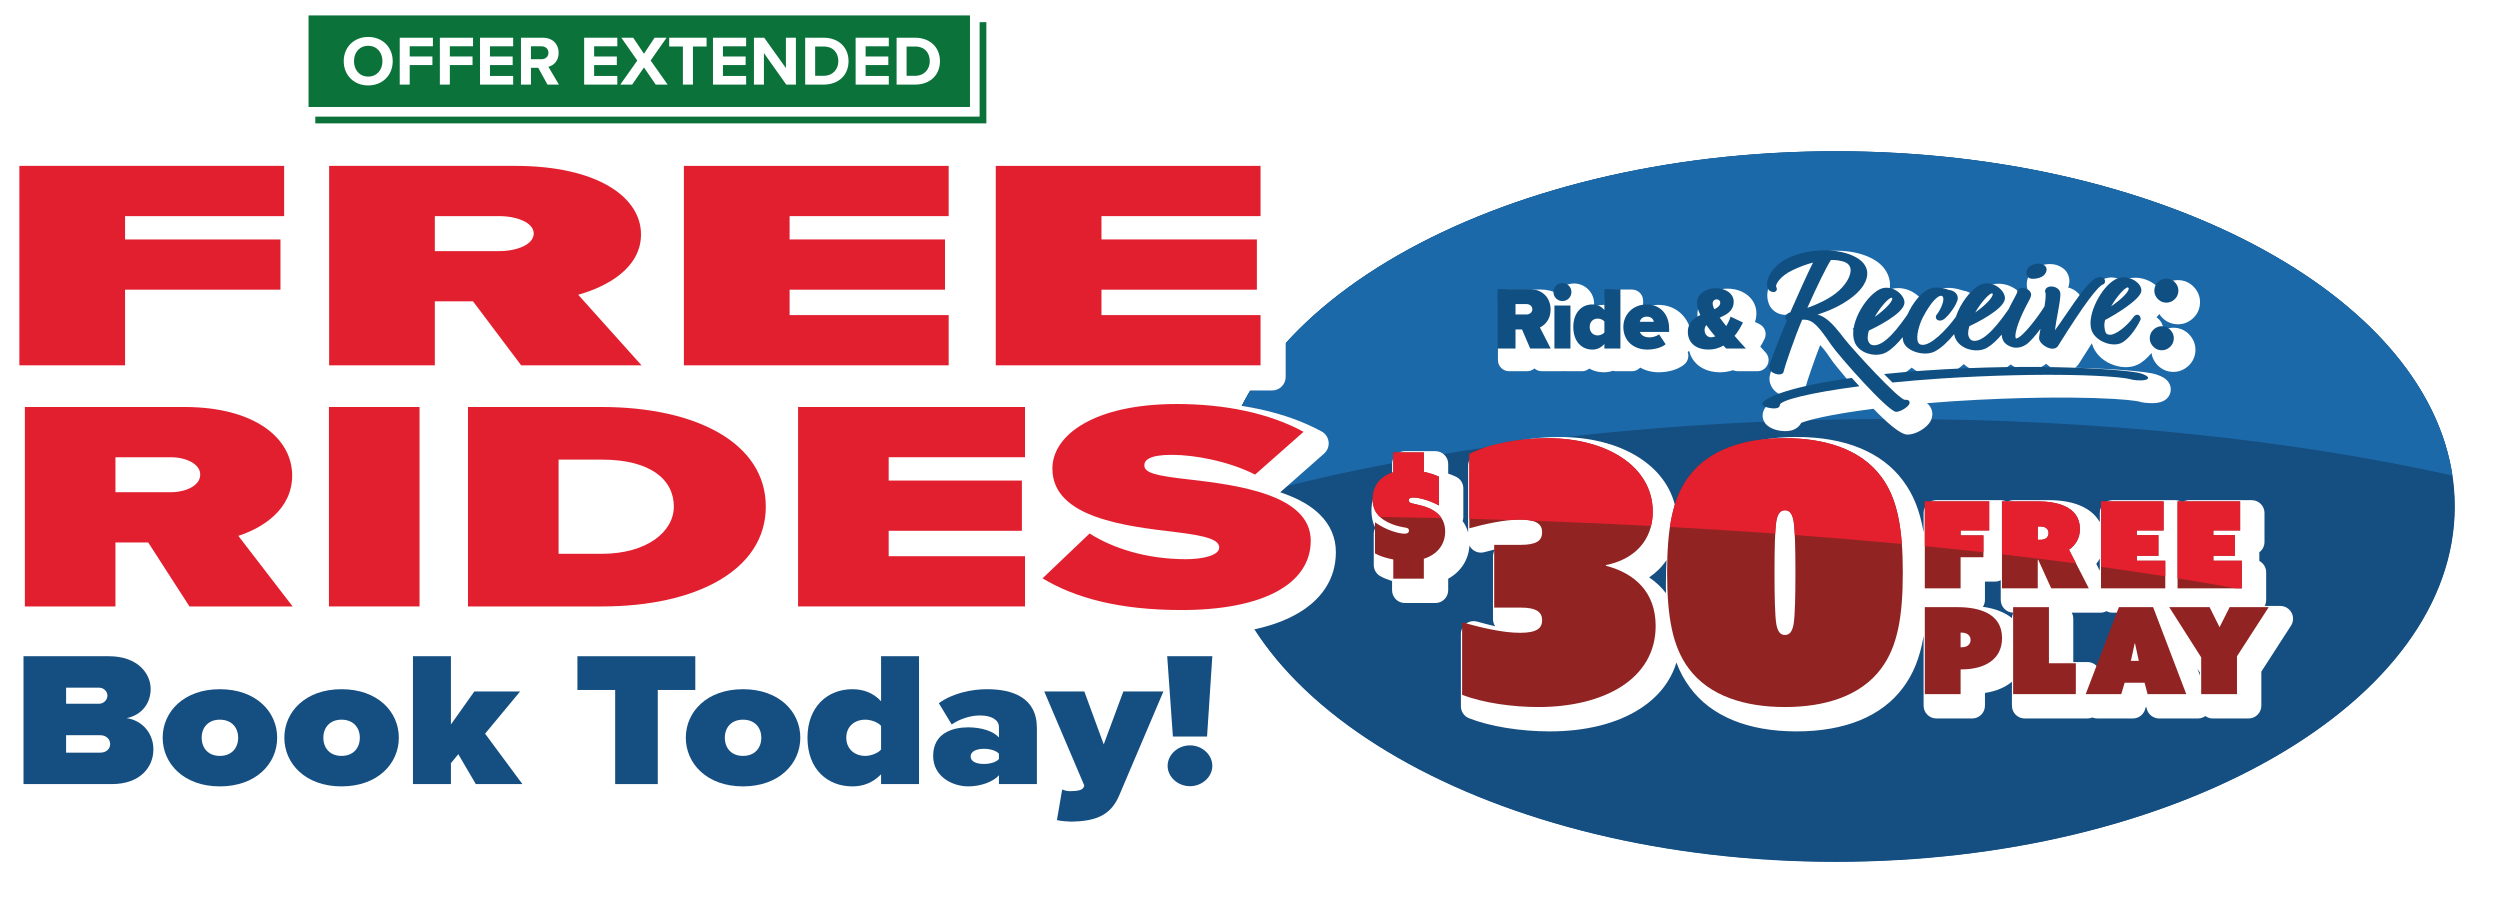 <?xml version="1.0" encoding="UTF-8"?>
<svg id="Layer_1" xmlns="http://www.w3.org/2000/svg" xmlns:xlink="http://www.w3.org/1999/xlink" version="1.1" viewBox="0 0 3112.584 1129.253">
  <!-- Generator: Adobe Illustrator 29.1.0, SVG Export Plug-In . SVG Version: 2.1.0 Build 142)  -->
  <defs>
    <style>
      .st0 {
        filter: url(#drop-shadow-1);
      }

      .st1 {
        filter: url(#drop-shadow-2);
      }

      .st2 {
        filter: url(#drop-shadow-8);
      }

      .st3 {
        filter: url(#drop-shadow-10);
      }

      .st3, .st4, .st5, .st6, .st7, .st8, .st9, .st10, .st11 {
        fill: #fff;
      }

      .st4 {
        filter: url(#drop-shadow-11);
      }

      .st12 {
        fill: #e21f2e;
      }

      .st13 {
        fill: #0b723a;
      }

      .st14 {
        fill: #104f82;
      }

      .st15 {
        fill: #154e81;
      }

      .st16 {
        stroke-width: 13.875px;
      }

      .st16, .st17 {
        fill: none;
        stroke: #fff;
      }

      .st18 {
        fill: #912422;
      }

      .st19 {
        fill: #1c69a9;
      }

      .st17 {
        stroke-width: 12px;
      }

      .st20 {
        filter: url(#drop-shadow-12);
      }

      .st21 {
        fill: #e4202f;
      }

      .st6 {
        filter: url(#drop-shadow-9);
      }

      .st7 {
        filter: url(#drop-shadow-3);
      }

      .st8 {
        filter: url(#drop-shadow-6);
      }

      .st9 {
        filter: url(#drop-shadow-7);
      }

      .st10 {
        filter: url(#drop-shadow-5);
      }

      .st11 {
        filter: url(#drop-shadow-4);
      }
    </style>
    <filter id="drop-shadow-1" x="-17.76" y="770.126" width="1602.96" height="328.56" filterUnits="userSpaceOnUse">
      <feOffset dx="14.4" dy="14.4"/>
      <feGaussianBlur result="blur" stdDeviation="14.4"/>
      <feFlood flood-color="#231f20" flood-opacity=".5"/>
      <feComposite in2="blur" operator="in"/>
      <feComposite in="SourceGraphic"/>
    </filter>
    <filter id="drop-shadow-2" x="1472.16" y="145.886" width="1655.28" height="998.4" filterUnits="userSpaceOnUse">
      <feOffset dx="14.4" dy="14.4"/>
      <feGaussianBlur result="blur1" stdDeviation="14.4"/>
      <feFlood flood-color="#231f20" flood-opacity=".5"/>
      <feComposite in2="blur1" operator="in"/>
      <feComposite in="SourceGraphic"/>
    </filter>
    <filter id="drop-shadow-3" x="-14.88" y="461.006" width="453.84" height="368.64" filterUnits="userSpaceOnUse">
      <feOffset dx="14.4" dy="14.4"/>
      <feGaussianBlur result="blur2" stdDeviation="14.4"/>
      <feFlood flood-color="#231f20" flood-opacity=".5"/>
      <feComposite in2="blur2" operator="in"/>
      <feComposite in="SourceGraphic"/>
    </filter>
    <filter id="drop-shadow-4" x="363.6" y="461.006" width="233.28" height="368.64" filterUnits="userSpaceOnUse">
      <feOffset dx="14.4" dy="14.4"/>
      <feGaussianBlur result="blur3" stdDeviation="14.4"/>
      <feFlood flood-color="#231f20" flood-opacity=".5"/>
      <feComposite in2="blur3" operator="in"/>
      <feComposite in="SourceGraphic"/>
    </filter>
    <filter id="drop-shadow-5" x="536.88" y="461.006" width="491.28" height="368.64" filterUnits="userSpaceOnUse">
      <feOffset dx="14.4" dy="14.4"/>
      <feGaussianBlur result="blur4" stdDeviation="14.4"/>
      <feFlood flood-color="#231f20" flood-opacity=".5"/>
      <feComposite in2="blur4" operator="in"/>
      <feComposite in="SourceGraphic"/>
    </filter>
    <filter id="drop-shadow-6" x="947.76" y="461.006" width="402.96" height="368.64" filterUnits="userSpaceOnUse">
      <feOffset dx="14.4" dy="14.4"/>
      <feGaussianBlur result="blur5" stdDeviation="14.4"/>
      <feFlood flood-color="#231f20" flood-opacity=".5"/>
      <feComposite in2="blur5" operator="in"/>
      <feComposite in="SourceGraphic"/>
    </filter>
    <filter id="drop-shadow-7" x="1252.08" y="457.166" width="454.56" height="377.04" filterUnits="userSpaceOnUse">
      <feOffset dx="14.4" dy="14.4"/>
      <feGaussianBlur result="blur6" stdDeviation="14.4"/>
      <feFlood flood-color="#231f20" flood-opacity=".5"/>
      <feComposite in2="blur6" operator="in"/>
      <feComposite in="SourceGraphic"/>
    </filter>
    <filter id="drop-shadow-8" x="-21.6" y="160.766" width="1665.6" height="368.64" filterUnits="userSpaceOnUse">
      <feOffset dx="14.4" dy="14.4"/>
      <feGaussianBlur result="blur7" stdDeviation="14.4"/>
      <feFlood flood-color="#231f20" flood-opacity=".5"/>
      <feComposite in2="blur7" operator="in"/>
      <feComposite in="SourceGraphic"/>
    </filter>
    <filter id="drop-shadow-9" x="1664.16" y="500.606" width="1234.08" height="453.36" filterUnits="userSpaceOnUse">
      <feOffset dx="14.4" dy="14.4"/>
      <feGaussianBlur result="blur8" stdDeviation="14.4"/>
      <feFlood flood-color="#231f20" flood-opacity=".5"/>
      <feComposite in2="blur8" operator="in"/>
      <feComposite in="SourceGraphic"/>
    </filter>
    <filter id="drop-shadow-10" x="1821.6" y="309.566" width="423.6" height="197.28" filterUnits="userSpaceOnUse">
      <feOffset dx="14.4" dy="14.4"/>
      <feGaussianBlur result="blur9" stdDeviation="14.4"/>
      <feFlood flood-color="#231f20" flood-opacity=".5"/>
      <feComposite in2="blur9" operator="in"/>
      <feComposite in="SourceGraphic"/>
    </filter>
    <filter id="drop-shadow-11" x="2151.12" y="268.766" width="631.2" height="315.6" filterUnits="userSpaceOnUse">
      <feOffset dx="14.4" dy="14.4"/>
      <feGaussianBlur result="blur10" stdDeviation="14.4"/>
      <feFlood flood-color="#231f20" flood-opacity=".5"/>
      <feComposite in2="blur10" operator="in"/>
      <feComposite in="SourceGraphic"/>
    </filter>
    <filter id="drop-shadow-12" x="349.2" y="-15.634" width="922.08" height="212.64" filterUnits="userSpaceOnUse">
      <feOffset dx="14.4" dy="14.4"/>
      <feGaussianBlur result="blur11" stdDeviation="14.4"/>
      <feFlood flood-color="#231f20" flood-opacity=".5"/>
      <feComposite in2="blur11" operator="in"/>
      <feComposite in="SourceGraphic"/>
    </filter>
  </defs>
  <g class="st0">
    <path class="st5" d="M626.803,914.078l34.564-41.645c4.457-5.369,5.408-12.831,2.442-19.147-2.966-6.315-9.315-10.349-16.293-10.349h-56.968c-4.091,0-8.004,1.391-11.141,3.861v-29.775c0-9.941-8.059-18-18-18h-47.255c-9.941,0-18,8.059-18,18v52.227c-1.951-2.229-4.031-4.374-6.269-6.403-16.433-14.898-38.815-22.773-64.727-22.773-25.806,0-48.115,7.881-64.515,22.789-4.219,3.836-7.918,8.055-11.099,12.57-3.191-4.523-6.902-8.747-11.136-12.586-16.433-14.898-38.815-22.773-64.727-22.773-25.806,0-48.115,7.881-64.515,22.789-1.529,1.39-2.97,2.843-4.365,4.327.505-3.107.772-6.31.772-9.594,0-29.107-24.038-58.573-69.98-58.573H29.267c-9.941,0-18,8.059-18,18v159.188c0,9.941,8.059,18,18,18h109.999c30.516,0,50.43-12.882,60.877-29.848,2.68,3.462,5.667,6.738,8.985,9.771,16.42,15.008,38.742,22.941,64.551,22.941,25.915,0,48.31-7.928,64.763-22.926,4.219-3.845,7.918-8.073,11.1-12.597,3.173,4.516,6.86,8.739,11.064,12.581,16.42,15.008,38.742,22.941,64.551,22.941,25.915,0,48.31-7.928,64.763-22.926,2.224-2.028,4.293-4.169,6.233-6.394v8.456c0,9.941,8.059,18,18,18h47.255c6.591,0,12.354-3.542,15.491-8.827,3.239,5.47,9.125,8.827,15.487,8.827h58.019c6.798,0,13.016-3.829,16.075-9.9,3.059-6.07,2.437-13.346-1.607-18.81l-38.069-51.424ZM425.157,914.021c3.845,0,4.84.911,4.84,4.434,0,4.029-1.149,4.674-4.84,4.674-3.183,0-4.577-.442-4.577-4.674,0-3.793,1.143-4.434,4.577-4.434ZM273.679,914.021c3.845,0,4.84.911,4.84,4.434,0,4.029-1.149,4.674-4.84,4.674-3.183,0-4.577-.442-4.577-4.674,0-3.793,1.143-4.434,4.577-4.434Z"/>
    <path class="st5" d="M1517.831,926.961c1.68-2.533,2.738-5.523,2.95-8.759l6.563-100c.326-4.968-1.42-9.849-4.823-13.482-3.402-3.634-8.159-5.696-13.138-5.696h-56.182c-4.995,0-9.766,2.075-13.17,5.73-3.405,3.654-5.139,8.56-4.785,13.542l1.747,24.642h-38.394c-7.528,0-14.262,4.686-16.878,11.744l-7.445,20.089-7.344-20.029c-2.6-7.09-9.349-11.804-16.9-11.804h-49.88c-6.043,0-11.682,3.032-15.015,8.072-.657.994-1.203,2.041-1.644,3.122-.752-.52-1.499-1.014-2.237-1.478-13.267-8.347-30.933-12.579-52.509-12.579-24.311,0-48.775,6.751-66.532,18.2v-41.251c0-9.941-8.059-18-18-18h-47.255c-9.941,0-18,8.059-18,18v25.183c-5.597-1.413-11.518-2.132-17.704-2.132-20.486,0-39.151,7.563-52.556,21.298-3.559,3.646-6.685,7.648-9.376,11.962-2.833-3.731-6.022-7.249-9.592-10.486-16.433-14.898-38.815-22.773-64.727-22.773-15.15,0-29.08,2.737-41.332,7.996v-31.047c0-9.941-8.059-18-18-18h-146.753c-9.941,0-18,8.059-18,18v42.005c0,9.941,8.059,18,18,18h28.992v99.184c0,9.941,8.059,18,18,18h53.031c9.941,0,18-8.059,18-18v-44.963c2.772,16.417,10.869,31.331,23.511,42.886,16.42,15.008,38.742,22.941,64.551,22.941,25.915,0,48.31-7.928,64.763-22.926,3.503-3.193,6.638-6.657,9.43-10.326,2.799,4.533,6.065,8.716,9.813,12.487,13.308,13.391,31.862,20.766,52.245,20.766,9.588,0,18.511-1.765,26.71-5.269,2.646,1.529,5.717,2.404,8.993,2.404h47.255c8.289,0,15.251-5.61,17.342-13.235,1.383,1.228,2.827,2.413,4.361,3.528,10.985,7.989,25.37,12.571,39.465,12.571,10.274,0,20.418-1.896,29.338-5.268,2.646,1.528,5.716,2.403,8.991,2.403h47.255c4.666,0,8.903-1.79,12.101-4.702l-4.902,28.521c-1.577,9.172,4.099,18.034,13.09,20.438,7.17,1.918,20.028,2.521,23.026,2.521.161,0,.321-.002.481-.007,28.418-.761,59.572-6.518,75.151-43.406l32.739-76.96c.468,2.311,1.375,4.455,2.628,6.344-5.987,7.358-9.553,16.579-9.553,26.578,0,11.549,5.122,22.858,14.054,31.03,8.646,7.911,19.93,12.268,31.774,12.268s23.129-4.356,31.774-12.268c8.932-8.172,14.054-19.481,14.054-31.03,0-9.999-3.565-19.22-9.553-26.578ZM1077.269,923.129c-5.627,0-5.627-3.157-5.627-4.674,0-1.658,0-4.434,5.627-4.434.525,0,1.102.059,1.689.159v8.758c-.607.12-1.188.19-1.689.19ZM1162.84,900.282c-.214.165-.415.344-.626.512v-1.548l.626,1.036ZM925.004,914.021c3.845,0,4.84.911,4.84,4.434,0,4.029-1.149,4.674-4.84,4.674-3.183,0-4.577-.442-4.577-4.674,0-3.793,1.143-4.434,4.577-4.434ZM836.943,877.028h11.354c-5.76,8.643-9.612,18.341-11.354,28.645v-28.645ZM1308.965,971.001v-43.4l15.945,37.459c-.811-.11-1.627-.166-2.443-.166-2.796,0-5.593.651-8.154,1.953-2.058,1.046-3.861,2.466-5.347,4.154Z"/>
  </g>
  <g>
    <g class="st1">
      <path class="st5" d="M2285.443,1086.572c-208.185,0-404.119-46.634-551.712-131.31-150.019-86.067-232.638-201.347-232.638-324.602,0-123.254,82.619-238.533,232.638-324.602,147.591-84.676,343.525-131.31,551.712-131.31s404.121,46.634,551.712,131.31c150.02,86.069,232.639,201.348,232.639,324.602,0,123.255-82.619,238.533-232.639,324.602-147.593,84.676-343.527,131.31-551.712,131.31Z"/>
    </g>
    <g>
      <path class="st19" d="M2285.443,1079.634c206.994,0,401.703-46.307,548.26-130.389,147.771-84.779,229.153-197.921,229.153-318.584s-81.382-233.805-229.153-318.584c-146.557-84.083-341.266-130.39-548.26-130.39-206.993,0-401.703,46.307-548.26,130.39-147.771,84.779-229.152,197.921-229.152,318.584s81.381,233.805,229.152,318.584c146.557,84.082,341.267,130.389,548.26,130.389"/>
      <path class="st16" d="M2285.443,1079.634c206.994,0,401.703-46.307,548.26-130.389,147.771-84.779,229.153-197.921,229.153-318.584s-81.382-233.805-229.153-318.584c-146.557-84.083-341.266-130.39-548.26-130.39-206.993,0-401.703,46.307-548.26,130.39-147.771,84.779-229.152,197.921-229.152,318.584s81.381,233.805,229.152,318.584c146.557,84.082,341.267,130.389,548.26,130.389Z"/>
      <path class="st15" d="M2285.443,1073.037c425.737,0,770.865-198.059,770.865-442.376,0-244.318-345.128-442.377-770.865-442.377-425.737,0-770.865,198.059-770.865,442.377,0,244.317,345.128,442.376,770.865,442.376"/>
      <path class="st19" d="M3053.342,591.983c-34.149-226.201-364.877-403.699-767.899-403.699-424.688,0-769.129,197.088-770.826,440.574,225.794-66.775,519.762-107.157,841.233-107.157,257.002,0,496.421,25.813,697.492,70.282"/>
    </g>
  </g>
  <g>
    <path class="st7" d="M377.712,744.735l-54.097-70.343c9.77-4.894,20.094-11.427,29.294-20.055,18.153-17.021,27.748-38.583,27.748-62.357,0-50.85-46.667-102.158-150.923-102.158H30.941c-9.336,0-16.905,7.568-16.905,16.905v248.313c0,9.336,7.569,16.905,16.905,16.905h112.799c9.336,0,16.905-7.569,16.905-16.905v-62.764h14.645l46.38,71.925c3.113,4.827,8.464,7.744,14.208,7.744h128.435c6.44,0,12.32-3.659,15.166-9.437s2.161-12.669-1.765-17.774ZM212.424,595.923h-51.78v-9.747h51.78c9.921,0,16.725,2.907,19.261,4.834-2.433,1.942-9.19,4.912-19.261,4.912Z"/>
    <path class="st11" d="M522.342,771.946h-112.799c-9.336,0-16.905-7.569-16.905-16.905v-248.313c0-9.336,7.568-16.905,16.905-16.905h112.799c9.336,0,16.905,7.569,16.905,16.905v248.313c0,9.336-7.568,16.905-16.905,16.905Z"/>
    <path class="st10" d="M749.057,489.823h-166.406c-9.336,0-16.905,7.568-16.905,16.905v248.313c0,9.336,7.568,16.905,16.905,16.905h166.965c61.842,0,115.157-12.01,154.181-34.731,20.826-12.126,37.104-27.072,48.378-44.424,12.053-18.549,18.165-39.439,18.165-62.093,0-85.579-86.858-140.875-221.283-140.875ZM805.466,657.985c-13.479,9.434-33.512,14.629-56.409,14.629h-36.703v-83.459h37.261c25.044,0,44.946,4.694,57.553,13.575,9.878,6.958,14.888,16.368,14.888,27.968,0,10.109-5.892,19.8-16.591,27.287Z"/>
    <path class="st8" d="M1276.196,771.946h-282.556c-9.336,0-16.905-7.569-16.905-16.905v-248.313c0-9.336,7.568-16.905,16.905-16.905h282.556c9.336,0,16.905,7.569,16.905,16.905v62.544c0,7.067-4.336,13.122-10.494,15.647,4.005,3.091,6.585,7.94,6.585,13.391v62.544c0,6.624-3.81,12.358-9.358,15.131,7.588,1.664,13.267,8.426,13.267,16.513v62.544c0,9.336-7.568,16.905-16.905,16.905Z"/>
    <path class="st9" d="M1471.079,776.414c-75.451,0-134.923-13.698-181.814-41.878-4.522-2.718-7.517-7.392-8.095-12.636-.579-5.244,1.324-10.457,5.144-14.096l57.375-54.644c-12.651-5.968-22.771-12.956-30.713-21.181-13.021-13.484-19.623-29.822-19.623-48.562,0-48.44,53.055-97.318,171.584-97.318,64.552,0,121.99,12.683,166.107,36.677,4.846,2.636,8.102,7.47,8.721,12.952.62,5.482-1.475,10.921-5.61,14.572l-54.62,48.217c1.661.557,3.308,1.131,4.938,1.722,19.03,6.896,33.445,15.303,44.07,25.7,13.446,13.157,20.264,29.038,20.264,47.199,0,33.369-17.943,60.559-51.889,78.63-30.721,16.354-73.059,24.646-125.839,24.646Z"/>
  </g>
  <g>
    <path class="st12" d="M184.503,675.372h-40.764v79.669H30.941v-248.313h198.794c87.112,0,134.019,38.718,134.019,85.253,0,42.812-37.413,65.522-67.009,75.201l67.567,87.859h-128.435l-51.374-79.669ZM212.424,569.272h-68.685v43.556h68.685c18.986,0,36.855-8.189,36.855-21.963,0-13.402-17.869-21.593-36.855-21.593Z"/>
    <path class="st12" d="M409.543,506.728h112.799v248.313h-112.799v-248.313Z"/>
    <path class="st12" d="M582.651,506.728h166.406c117.267,0,204.378,44.674,204.378,123.97,0,79.297-87.111,124.343-203.819,124.343h-166.965v-248.313ZM749.057,689.519c56.399,0,89.904-27.55,89.904-58.821,0-33.505-29.037-58.448-89.346-58.448h-54.166v117.269h53.607Z"/>
    <path class="st12" d="M993.64,506.728h282.556v62.544h-169.757v29.038h165.848v62.544h-165.848v31.644h169.757v62.544h-282.556v-248.313Z"/>
    <path class="st12" d="M1356.606,664.204c27.919,17.869,69.8,32.016,120.057,32.016,21.22,0,41.323-4.839,41.323-14.519s-15.636-14.52-52.491-18.986c-61.425-7.446-155.238-17.125-155.238-79.296,0-42.068,52.491-80.413,154.679-80.413,60.867,0,115.592,11.541,158.03,34.622l-60.308,53.237c-32.389-16.381-74.27-24.571-103.865-24.571-27.92,0-34.062,6.701-34.062,13.03,0,9.679,15.077,13.029,54.725,17.497,61.425,7.073,152.445,18.986,152.445,76.318,0,54.726-60.866,86.37-160.822,86.37-79.294,0-133.459-15.637-173.107-39.463l58.634-55.842Z"/>
  </g>
  <g class="st2">
    <path class="st5" d="M155.705,471.751H24.105c-9.336,0-16.905-7.568-16.905-16.905v-248.313c0-9.336,7.568-16.905,16.905-16.905h329.653c9.336,0,16.905,7.568,16.905,16.905v62.544c0,7.232-4.541,13.404-10.928,15.818,3.881,3.098,6.368,7.869,6.368,13.22v62.543c0,9.336-7.568,16.905-16.905,16.905h-176.587v77.283c0,9.336-7.568,16.905-16.905,16.905Z"/>
    <path class="st5" d="M798.719,471.751h-149.842c-5.312,0-10.315-2.497-13.509-6.742l-54.865-72.927h-22.217v62.764c0,9.336-7.568,16.905-16.905,16.905h-131.601c-9.336,0-16.905-7.568-16.905-16.905v-248.313c0-9.336,7.568-16.905,16.905-16.905h231.93c51.042,0,94.215,9.511,124.852,27.504,31.218,18.334,48.41,44.847,48.41,74.654,0,24.283-11.223,46.138-32.456,63.203-10.428,8.381-22.107,14.739-33.174,19.512l61.959,69.056c4.456,4.965,5.574,12.087,2.855,18.179-2.719,6.092-8.766,10.015-15.438,10.015ZM558.286,295.729h63.228c11.521,0,19.958-2.632,24.048-4.903-4.16-2.25-12.621-4.844-24.048-4.844h-63.228v9.747Z"/>
    <path class="st5" d="M1181.136,471.751h-329.653c-9.336,0-16.905-7.568-16.905-16.905v-248.313c0-9.336,7.568-16.905,16.905-16.905h329.653c9.336,0,16.905,7.568,16.905,16.905v62.544c0,7.232-4.541,13.404-10.928,15.818,3.881,3.098,6.368,7.869,6.368,13.22v62.543c0,6.55-3.725,12.229-9.172,15.037,7.82,1.485,13.732,8.356,13.732,16.608v62.543c0,9.336-7.568,16.905-16.905,16.905Z"/>
    <path class="st5" d="M1569.416,471.751h-329.653c-9.336,0-16.905-7.568-16.905-16.905v-248.313c0-9.336,7.568-16.905,16.905-16.905h329.653c9.336,0,16.905,7.568,16.905,16.905v62.544c0,7.232-4.541,13.404-10.929,15.818,3.881,3.098,6.368,7.869,6.368,13.22v62.543c0,6.55-3.726,12.229-9.173,15.037,7.82,1.485,13.733,8.356,13.733,16.608v62.543c0,9.336-7.569,16.905-16.905,16.905Z"/>
  </g>
  <g>
    <path class="st12" d="M24.105,206.533h329.653v62.544h-198.053v29.038h193.492v62.543h-193.492v94.188H24.105v-248.313Z"/>
    <path class="st12" d="M588.94,375.177h-47.559v79.669h-131.601v-248.313h231.93c101.633,0,156.357,38.718,156.357,85.253,0,42.813-43.649,65.522-78.179,75.202l78.83,87.859h-149.842l-59.938-79.669ZM621.514,269.077h-80.133v43.557h80.133c22.151,0,42.999-8.19,42.999-21.965,0-13.402-20.848-21.592-42.999-21.592Z"/>
    <path class="st12" d="M851.483,206.533h329.653v62.544h-198.053v29.038h193.492v62.543h-193.492v31.645h198.053v62.543h-329.653v-248.313Z"/>
    <path class="st12" d="M1239.763,206.533h329.653v62.544h-198.052v29.038h193.492v62.543h-193.492v31.645h198.052v62.543h-329.653v-248.313Z"/>
  </g>
  <g>
    <path class="st6" d="M2838.573,748.319c-2.788-5.117-8.148-8.301-13.974-8.301h-19.424c1.199-2.237,1.883-4.792,1.883-7.507v-34.399c0-6.121-3.457-11.436-8.525-14.098v-10.808c3.903-2.9,6.432-7.546,6.432-12.781v-36.194c0-8.788-7.124-15.913-15.913-15.913h-77.921c-3.21,0-6.193.958-8.693,2.594-2.5-1.635-5.483-2.594-8.693-2.594h-77.92c-8.789,0-15.913,7.125-15.913,15.913v11.579c-9.719-17.539-31.774-27.492-62.99-27.492h-44.418c-2.898,0-5.606.787-7.947,2.14-2.34-1.353-5.049-2.14-7.947-2.14h-80.163c-8.788,0-15.912,7.125-15.912,15.913v24.251c-4.566-27.087-12.831-47.368-25.654-64.465-26.313-35.548-72.165-54.379-132.538-54.379-60.375,0-106.227,18.831-132.598,54.458-7.497,9.996-13.431,21.103-17.981,34.033-10.864-52.957-67.453-88.491-145.034-88.491-29.462,0-74.584,5.652-104.793,21.58-5.223,2.754-8.491,8.173-8.491,14.076v83.265c-1.432-5.154-3.718-9.921-6.805-14.165.552-1.626.846-3.353.846-5.121v-35.718c0-6.106-3.494-11.673-8.992-14.329-3.013-1.455-6.327-2.787-9.854-3.967v-12.039c0-8.789-7.124-15.913-15.913-15.913h-38.054c-8.788,0-15.913,7.124-15.913,15.913v14.274c-16.272,8.926-25.668,24.724-25.668,44.062,0,7.859,1.589,14.956,4.741,21.236-1.206,2.263-1.869,4.824-1.869,7.483v38.771c0,5.763,3.117,11.076,8.147,13.889,4.605,2.575,9.726,4.563,14.649,6.087v11.436c0,8.788,7.125,15.912,15.913,15.912h38.054c8.789,0,15.913-7.124,15.913-15.912v-14.329c15.74-8.667,25.467-23.62,26.472-41.313,1.07,2.152,2.626,4.062,4.587,5.56,2.804,2.142,6.207,3.266,9.659,3.266,1.4,0,2.807-.184,4.187-.561,4.7-1.281,9.193-2.439,13.492-3.477-1.662,2.514-2.63,5.527-2.63,8.766v78.078c0,3.291.999,6.349,2.71,8.886-7.645-1.809-15.244-3.826-22.501-5.828-1.394-.385-2.817-.573-4.231-.573-3.446,0-6.839,1.118-9.641,3.252-3.953,3.01-6.273,7.692-6.273,12.66v90.192c0,6.557,4.023,12.444,10.133,14.826,26.252,10.234,63.807,16.344,100.458,16.344,44.996,0,83.922-9.783,112.571-28.292,22.841-14.756,38.094-34.299,45.137-57.462,4.421,11.791,10.048,22.06,17.035,31.376,26.311,35.546,72.163,54.378,132.538,54.378,60.373,0,106.225-18.832,132.598-54.458,12.782-17.045,21.032-37.302,25.594-64.369v86.83c0,8.788,7.124,15.912,15.912,15.912h44.57c8.789,0,15.913-7.124,15.913-15.912v-15.898c13.584-1.967,24.971-6.782,33.569-13.92v29.818c0,8.788,7.124,15.912,15.912,15.912h78.069c2.188,0,4.273-.443,6.171-1.242,1.921.804,4.004,1.242,6.146,1.242h44.269c7.055,0,13.268-4.646,15.264-11.414l.823-2.792h.66l.618,2.346c1.84,6.99,8.16,11.86,15.388,11.86h48.156c3.383,0,6.622-1.08,9.294-3.003,2.614,1.882,5.812,3.003,9.278,3.003h44.57c8.789,0,15.913-7.123,15.913-15.912v-42.421l36.939-57.229c3.159-4.895,3.391-11.126.604-16.242ZM2059.797,724.139c-5.687-7.501-12.693-14.091-20.944-19.646,8.751-5.908,16.028-13.213,21.633-21.663-.527,9.344-.788,19.336-.788,30.093,0,3.833.034,7.568.099,11.216ZM2384.023,746.046c.071-1.121.134-2.265.197-3.406.462.556.947,1.092,1.48,1.58-.609.56-1.16,1.178-1.677,1.825ZM2490.539,755.134c-9.017-7.206-21.219-11.996-36.15-14.016,1.601-2.483,2.541-5.432,2.541-8.606v-22.823h12.502c2.578,0,5.005-.627,7.159-1.715v24.538c0,8.748,7.061,15.842,15.794,15.906-1.082,2.017-1.726,4.297-1.846,6.716ZM2599.912,681.008v15.199l-4.393-8.573c1.668-2.094,3.132-4.309,4.393-6.626ZM2623.206,750.263l-25.447,66.752c-2.847-4.308-7.728-7.153-13.279-7.153h-17.586v-53.931c0-2.716-.684-5.271-1.883-7.508h35.624c2.695,0,5.294-.687,7.587-1.931,2.259,1.231,4.849,1.931,7.603,1.931h8.231c-.317.591-.607,1.201-.85,1.84ZM2724.635,826.517l-3.268-8.574,3.268,5.137v3.437Z"/>
    <g>
      <path class="st18" d="M2662.9,822.785l-4.784-21.986h-.3l-4.788,21.986h9.872ZM2638.074,755.931h42.623l41.278,108.28h-48.156l-3.741-14.207h-24.826l-4.187,14.207h-44.269l41.278-108.28Z"/>
      <polygon class="st18" points="2740.548 818.446 2700.768 755.931 2751.017 755.931 2763.282 780.608 2763.579 780.608 2775.994 755.931 2824.6 755.931 2785.117 817.1 2785.117 864.211 2740.548 864.211 2740.548 818.446"/>
      <polygon class="st18" points="2506.41 755.931 2550.98 755.931 2550.98 825.775 2584.479 825.775 2584.479 864.211 2506.41 864.211 2506.41 755.931"/>
      <g>
        <path class="st18" d="M1820.384,774.846c26.025,7.179,51.155,13.013,72.244,13.013,21.09,0,27.373-5.834,27.373-15.706,0-9.872-6.732-15.704-26.926-15.704h-32.755v-78.078h32.755c20.194,0,26.926-5.384,26.926-15.705,0-9.871-6.732-15.706-27.373-15.706-19.744,0-43.526,5.386-63.27,10.77v-92.435c24.68-13.013,64.616-19.744,97.371-19.744,74.04,0,131.027,35.448,131.027,91.539,0,36.345-23.782,59.679-58.334,66.41v.896c36.345,9.425,61.923,33.207,61.923,74.936,0,65.964-64.165,100.962-146.282,100.962-30.962,0-68.204-4.935-94.679-15.257v-90.191Z"/>
        <path class="st18" d="M2222.343,790.55c5.386,0,8.975-3.588,10.768-13.46,1.795-11.667,2.245-35.899,2.245-64.167,0-28.718-.45-52.949-2.245-64.167-1.793-9.872-5.382-13.462-10.768-13.462-5.384,0-8.974,3.59-10.77,13.462-1.795,11.667-2.244,35.897-2.244,64.167,0,28.717.449,52.949,2.244,64.167,1.796,9.872,5.386,13.46,10.77,13.46M2075.611,712.923c0-55.193,6.732-92.437,26.924-119.359,25.576-34.552,70.449-48.014,119.808-48.014,49.358,0,94.23,13.462,119.809,48.014,20.189,26.922,26.921,64.166,26.921,119.359,0,55.192-6.732,92.435-26.921,119.359-25.579,34.552-70.451,48.012-119.809,48.012-49.359,0-94.232-13.46-119.808-48.012-20.192-26.924-26.924-64.167-26.924-119.359"/>
        <path class="st18" d="M1711.877,650.277c14.539,10.23,30.157,14.18,36.618,14.18,4.846,0,5.744-2.155,5.744-3.95,0-1.435-.717-2.872-3.41-3.41-3.232-.717-20.823-2.692-32.489-13.282-6.103-5.565-9.334-12.566-9.334-22.258,0-16.335,9.334-28.54,25.668-33.566v-24.77h38.054v24.232c6.999,1.435,13.641,3.589,18.845,6.103v35.718c-13.999-7.538-26.744-9.872-32.129-9.872-4.129,0-5.564,1.437-5.564,3.411,0,2.334,1.794,3.231,3.589,3.771,6.283,1.794,20.283,3.41,30.335,11.127,7.36,5.565,11.488,13.642,11.488,24.054,0,15.794-9.513,28.538-26.564,33.924v24.77h-38.054v-23.873c-8.437-1.615-16.694-4.127-22.797-7.539v-38.77Z"/>
        <path class="st18" d="M2442.212,805.883c7.627,0,11.216-4.038,11.216-9.123,0-5.084-3.738-9.122-11.216-9.122h-1.195v18.245h1.195ZM2396.447,755.931h40.978c26.024,0,55.188,7.479,55.188,38.438,0,27.816-23.33,39.034-50.103,39.034h-1.493v30.808h-44.57v-108.28Z"/>
      </g>
      <polygon class="st18" points="2396.447 624.231 2476.61 624.231 2476.61 660.426 2441.017 660.426 2441.017 666.556 2469.431 666.556 2469.431 693.775 2441.017 693.775 2441.017 732.511 2396.447 732.511 2396.447 624.231"/>
      <path class="st18" d="M2540.362,672.09c7.028,0,10.169-3.739,10.169-8.375,0-4.637-3.289-8.225-10.169-8.225h-3.289v16.6h3.289ZM2492.504,624.231h44.418c22.284,0,52.646,5.534,52.646,34.399,0,11.665-5.534,20.04-13.61,25.725l24.677,48.156h-46.812l-16.152-35.594h-.597v35.594h-44.57v-108.28Z"/>
      <polygon class="st18" points="2615.824 624.231 2693.744 624.231 2693.744 660.426 2660.394 660.426 2660.394 666.257 2687.312 666.257 2687.312 691.981 2660.394 691.981 2660.394 698.113 2695.838 698.113 2695.838 732.511 2615.824 732.511 2615.824 624.231"/>
      <polygon class="st18" points="2711.131 624.231 2789.051 624.231 2789.051 660.426 2755.7 660.426 2755.7 666.257 2782.619 666.257 2782.619 691.981 2755.7 691.981 2755.7 698.113 2791.145 698.113 2791.145 732.511 2711.131 732.511 2711.131 624.231"/>
    </g>
  </g>
  <g>
    <path class="st21" d="M1794.683,645.039c-1.805-2.791-4.113-5.237-6.879-7.329-10.051-7.717-24.052-9.332-30.335-11.127-1.794-.539-3.589-1.437-3.589-3.771,0-1.973,1.436-3.41,5.564-3.41,5.385,0,18.13,2.334,32.129,9.872v-35.719c-5.204-2.514-11.846-4.667-18.845-6.102v-24.233h-38.054v24.77c-16.334,5.026-25.668,17.231-25.668,33.567,0,9.579,3.169,16.523,9.134,22.057,22.937.323,48.566.782,76.543,1.425"/>
    <path class="st21" d="M2210.196,664.321c.333-6.366.779-11.675,1.377-15.565,1.796-9.872,5.386-13.462,10.77-13.462,5.386,0,8.975,3.59,10.768,13.462.664,4.145,1.142,10.074,1.483,17.339,43.663,3.249,88.241,6.951,133.282,11.163-2.682-36.261-10.231-63.036-25.724-83.694-25.579-34.552-70.451-48.014-119.809-48.014-49.359,0-94.232,13.462-119.808,48.014-12.31,16.413-19.598,36.695-23.426,62.509,42.285,2.322,86.148,5.049,131.087,8.248"/>
    <path class="st21" d="M1881.977,647.469c3.635-.296,7.218-.509,10.652-.509,5.794,0,10.458.476,14.218,1.356,46.261,1.636,96.185,3.756,148.779,6.5,1.369-5.512,2.131-11.409,2.131-17.726,0-56.091-56.987-91.54-131.027-91.54-32.756,0-72.692,6.732-97.371,19.745v80.609c16.863.453,34.42.972,52.618,1.565"/>
    <path class="st21" d="M2695.838,717.59v-19.478h-35.444v-6.13h26.919v-25.725h-26.919v-5.832h33.351v-36.194h-77.921v81.508c26.828,3.726,53.529,7.672,80.014,11.851"/>
    <path class="st21" d="M2783.835,732.511h7.31v-34.399h-35.445v-6.13h26.92v-25.725h-26.92v-5.832h33.352v-36.194h-77.921v95.801c24.461,3.955,48.722,8.11,72.704,12.479"/>
    <path class="st21" d="M2469.432,687.584v-21.028h-28.415v-6.131h35.593v-36.194h-80.163v55.761c24.246,2.376,48.596,4.904,72.985,7.592"/>
    <path class="st21" d="M2589.568,658.63c0-28.865-30.363-34.399-52.646-34.399h-44.418v65.943c30.774,3.517,61.57,7.298,92.255,11.355l-8.801-17.174c8.076-5.685,13.61-14.06,13.61-25.725ZM2540.363,672.09h-3.29v-16.602h3.29c6.879,0,10.168,3.589,10.168,8.227,0,4.635-3.14,8.375-10.168,8.375Z"/>
  </g>
  <g>
    <path class="st3" d="M2183.905,424.541c-2.328-2.535-4.544-4.955-6.679-7.324,1.832-2.981,3.588-6.18,5.254-9.577,1.633-3.327,1.864-7.17.643-10.67-1.221-3.499-3.793-6.364-7.141-7.954l-5.395-2.562c1.119-3.165,1.777-6.766,1.777-10.865,0-17.447-15.445-30.604-35.927-30.604-21.366,0-37.479,13.825-37.479,32.157,0,3.017.387,6.121,1.169,9.35-4.118,3.399-7.227,7.275-9.329,11.609-4.301-19.61-20.021-32.934-40.513-32.934-6.886,0-13.297,1.421-18.956,3.993v-9.205c0-7.654-6.206-13.86-13.86-13.86h-19.96c-7.654,0-13.86,6.206-13.86,13.86v5.232c-.404-.014-.812-.021-1.22-.021-4.392,0-8.535.732-12.358,2.083.174-1.188.273-2.4.273-3.636,0-13.818-11.242-25.061-25.06-25.061-9.09,0-17.064,4.865-21.458,12.128-5.776-2.95-12.518-4.587-19.898-4.587h-39.475c-7.654,0-13.86,6.206-13.86,13.86v73.961c0,7.654,6.206,13.86,13.86,13.86h22.398c3.506,0,6.707-1.302,9.147-3.448,2.481,2.179,5.712,3.448,9.148,3.448h25.504c.795,0,1.579-.075,2.348-.207.751.126,1.517.207,2.303.207h19.96c3.416,0,6.539-1.242,8.955-3.292,5.272,2.982,11.425,4.622,18.21,4.622,3.921,0,7.674-.637,11.198-1.881,1.231.358,2.534.551,3.882.551h19.96c4.056,0,7.694-1.754,10.229-4.531,6.612,3.756,14.518,5.862,23.252,5.862,4.73,0,21.008-.72,31.844-9.973,4.431-3.784,5.933-9.822,4.088-15.105.633-.518,1.206-1.103,1.739-1.724,3.956,16.356,18.481,26.802,38.612,26.802,5.515,0,10.88-.874,16.039-2.605,1.801.831,3.778,1.275,5.806,1.275h24.616c5.499,0,10.478-3.251,12.689-8.285,2.212-5.033,1.238-10.899-2.48-14.949Z"/>
    <g>
      <path class="st4" d="M2676.031,379.301c4.77,5.792,11.18,9.23,18.531,9.938,7.357.708,14.305-1.444,20.075-6.209,5.8-4.771,9.24-11.177,9.949-18.534.708-7.352-1.446-14.301-6.213-20.081-4.772-5.794-11.182-9.229-18.538-9.938-7.356-.708-14.298,1.442-20.075,6.209-1.989,1.637-3.692,3.472-5.11,5.467-2.012-2.693-4.555-5.18-7.595-7.354-6.37-4.543-14.153-7.174-21.907-7.411-6.251-.191-12.192,1.162-17.625,3.976-3.387-2.639-7.683-4.173-12.276-4.314-2.927-.089-5.896.366-9.033,1.429-8.35,2.976-16.432,10.922-28.149,26.594-2.467-7.599-9.164-13.455-17.529-15.525,1.1-2.871,1.627-5.914,1.494-8.948-.304-6.161-3.32-11.721-7.791-14.891-4.271-3.327-9.646-5.184-15.549-5.365-7.263-.221-14.708,2.194-20.406,6.629l-2.316,1.806-.295.549c-5.864,6.063-8.129,14.57-5.812,22.549-3.123,1.168-5.857,3.063-8.006,5.614-1.987-2.174-4.308-4.183-6.918-5.961-6.104-4.151-13.008-6.46-19.963-6.672-5.89-.181-11.721,1.175-16.833,3.905-4.904,2.596-9.81,6.469-14.429,11.217-3.787-3.474-8.606-5.75-13.923-6.569-6.079-2.075-11.861-3.212-17.21-3.376-7.175-.218-13.691,1.27-19.131,4.301-4.913,2.613-9.788,6.527-14.348,11.427-2.433-3.261-5.549-6.249-9.258-8.768-6.103-4.15-13-6.458-19.949-6.671-3.953-.12-7.875.467-11.579,1.681.428-2.757.535-5.514.307-8.252-.59-7.045-4.117-20.263-21.02-29.54-11.173-6.303-25.742-9.902-42.144-10.404-19.222-.587-38.544,3.125-54.308,10.407-22.773,10.281-41.492,35.289-33.243,55.647,2.614,7.234,9.544,12.543,17.634,13.518l1.245.122.629.019c5.238.16,10.077-1.738,13.546-5.176-.941,2.125-1.861,4.211-2.742,6.232-3.543,2.364-6.34,5.633-7.923,9.424-1.656,3.881-1.965,7.991-.997,11.789-4.588,10.739-17.471,42.706-19.826,51.772-2.212,7.668.279,15.83,6.572,21.406,2.806,2.492,6.301,4.431,10.04,5.654-10.632,4.273-18.818,9.106-22.688,14.519-4.234,5.972-4.325,13.491-.227,19.158l.486.635c6.756,8.302,19.779,9.33,23.606,9.447,3.047.093,5.84-.168,8.326-.782,6.279-1.56,10.392-5.201,12.526-9.48,7.86-3.218,32.836-10.182,88.704-17.396l1.376-.178c16.584,17.186,33.02,31.646,41.735,32.115l.428.026.428-.005c10.675-.084,23.582-8.503,28.021-16.021,3.516-6.004,3.525-12.94.013-18.579-1.094-1.745-2.469-3.242-4.061-4.468,10.699-.901,21.517-1.719,32.369-2.441,85.742-5.519,146.699-4.87,175.406-3.993,38.117,1.165,54.427,3.616,57.724,4.75l.812.28.833.177c2.834.6,6.771,1.026,10.523,1.14.013,0,.026.001.038.001,5.286.162,19.191.561,24.365-10.438,1.907-4.046,1.987-8.718.222-12.825-3.177-7.384-10.719-10.408-17.766-12.737-10.529-3.276-48.997-6.518-93.559-7.88-2.086-.064-4.252-.124-6.467-.182,1.376-1.07,2.63-2.311,3.732-3.716l.612-.847c.587-.871,1.878-2.926,3.712-5.85,4.702-7.501,8.957-14.161,12.804-20.075.134.53.26,1.064.418,1.582,3.136,10.151,11.387,18.883,22.635,23.955,5.723,2.581,11.89,4.046,17.825,4.227,5.615.171,10.987-.824,15.562-2.886,6.382-2.887,12.453-8.407,17.708-14.775.703,4.896,2.751,9.477,6.063,13.486,4.776,5.794,11.18,9.232,18.532,9.94,7.355.708,14.299-1.444,20.074-6.206,5.8-4.767,9.24-11.18,9.95-18.539.708-7.361-1.447-14.314-6.213-20.081-4.773-5.791-11.182-9.23-18.539-9.938-5.323-.513-10.433.482-15.04,2.874-.143-6.684-3.324-12.529-8.604-15.888,1.287-1.374,2.475-2.763,3.55-4.161.606.935,1.267,1.849,1.996,2.732ZM2403.201,409.266c.02-.06.041-.118.055-.178.032.02.056.039.081.059-.046.04-.091.08-.136.119ZM2374.59,449.029c-6.51.54-12.906,1.11-19.171,1.705.176-.099.361-.183.535-.285,3.234-1.895,6.507-4.277,9.801-7.134,2.535,2.175,5.496,4.09,8.835,5.713ZM2292.169,394.918c2.02-1.002,3.992-2.041,5.922-3.11-.882,2.33-1.666,4.683-2.319,7.046-1.178-1.339-2.375-2.657-3.603-3.936ZM2287.259,338.113c.832.145,1.647.318,2.44.519-1.032,2.856-3.889,7.708-9.161,12.6,2.593-5.254,4.877-9.705,6.721-13.119ZM2430.532,438.954c2.526,2.298,5.402,4.301,8.556,5.961-5.578.257-11.239.54-17.001.858,2.955-2.076,5.79-4.394,8.445-6.819ZM2489.071,439.338c1.863,1.475,3.88,2.752,6.001,3.818-3.76.062-7.588.137-11.482.226,1.815-1.201,3.642-2.543,5.48-4.043ZM2225.983,357.399c.66-.802,1.624-1.809,2.967-2.94-.945,2.095-1.892,4.195-2.831,6.289.053-1.11.012-2.232-.136-3.349ZM2234.601,464.191c1.419-5.17,9.483-29.333,17.163-48.915,5.11,5.09,11.026,13.731,16.37,21.543.196.286,7.665,9.747,18.401,22.427-16.942,2.685-36.323,6.296-53.822,10.872.976-1.841,1.629-3.841,1.888-5.927ZM2526.314,442.902c1.348-.685,2.68-1.432,3.976-2.289.932-.62,1.886-1.335,2.849-2.121,1.784,1.69,3.753,3.186,5.805,4.464-4.086-.032-8.288-.052-12.63-.054Z"/>
      <g>
        <path class="st14" d="M2679.997,430.6c-2.663-3.228-3.793-6.864-3.403-10.908.39-4.044,2.192-7.401,5.423-10.06,3.232-2.664,6.863-3.799,10.911-3.408,4.041.389,7.396,2.195,10.06,5.427,2.664,3.228,3.802,6.867,3.413,10.911-.39,4.045-2.202,7.396-5.431,10.057-3.232,2.663-6.871,3.8-10.912,3.411-4.047-.39-7.396-2.2-10.061-5.43M2706.676,373.351c-3.23,2.663-6.87,3.8-10.912,3.411-4.048-.39-7.395-2.199-10.06-5.43-2.663-3.229-3.793-6.864-3.403-10.907.39-4.045,2.191-7.398,5.424-10.061,3.231-2.664,6.862-3.798,10.91-3.409,4.04.39,7.396,2.197,10.061,5.429,2.663,3.231,3.801,6.866,3.412,10.911-.39,4.043-2.202,7.395-5.432,10.056"/>
        <path class="st14" d="M2295.823,325.868c4.739,1.7,7.475,4.651,8.113,8.777,1.327,8.559-6.447,21.443-18.494,30.647-10.385,8.055-24.092,14.053-35.222,18.032,12.119-27.361,24.623-52.762,29.369-59.653,5.815-.125,11.358.64,16.234,2.197M2372.036,497.78c-6.8,1.394-66.513-64.114-75.539-75.833-8.199-10.641-16.679-21.645-26.482-27.401-2.24-1.236-4.676-2.194-7.083-2.938,13.406-4.212,29.651-11.054,43.535-21.936,12.598-9.957,19.093-20.882,18.27-30.763-.435-5.206-3.214-12.652-13.984-18.567-20.856-11.769-57.719-11.51-83.876.566-17.995,8.124-30.544,26.679-25.879,38.223.915,2.522,3.805,4.132,6.224,4.423,1.968.241,3.566-.387,4.41-1.708.633-.987,1.054-2.708-.333-4.919-.853-2.11,3.864-12.63,20.425-20.525,8.718-4.189,17.435-7.434,25.521-9.511-6.976,13.967-19.125,40.806-28.313,61.944-3.001.777-5.057,2.779-5.831,4.627-.662,1.562-.511,3.131.397,4.302.291.377.705.768,1.281,1.07l-1.777,4.363c-4.119,9.215-18.37,44.836-20.104,52.069-.816,2.569.058,5.223,2.386,7.288,2.43,2.158,6.195,3.511,9.359,3.607,1.349.042,2.583-.143,3.562-.586,1.685-.761,2.638-2.211,2.593-3.554.676-3.882,13.639-42.471,22.961-63.922,4.703-.541,8.97.506,12.955,3.123,7.721,5.523,15.446,16.815,22.918,27.731,10.131,14.81,70.899,83.257,81.041,83.803,5.503-.044,13.975-5.518,16.107-9.133,1.187-2.019.654-3.462.233-4.146-.821-1.305-2.382-1.905-4.977-1.697"/>
        <path class="st14" d="M2665.14,464.825c-13.661-4.254-124.698-13.614-270.558-3.375-17.69,1.275-33.94,2.704-48.883,4.243,3.672,3.773,7.202,7.327,10.496,10.558,18.509-1.848,38.503-3.544,60.034-4.978,131.325-8.453,223.586-3.658,238.553,1.486,4.923,1.044,17.854,1.774,19.44-1.603,1.204-2.548-4.204-4.717-9.082-6.331"/>
        <path class="st14" d="M2305.562,470.504c-75.869,10.497-105.816,23.716-110.803,30.691-.996,1.402-.743,2.345-.306,2.949,2.038,2.505,8.175,4.162,13.227,4.317,1.706.051,3.283-.066,4.544-.377,2.675-.664,4.01-2.131,3.681-3.852.159-5.639,36.306-15.209,99.128-23.32-3.204-3.465-6.383-6.95-9.471-10.408"/>
        <path class="st14" d="M2529.408,347.081c.354.026.716.045,1.077.056,5.319.163,10.793-1.457,13.884-4.159,2.394-2.056,3.865-5.075,3.748-7.693-.091-1.901-.985-3.554-2.441-4.591-4.733-3.688-13.191-3.12-18.845,1.275l-.009.012c-3.244,2.558-4.648,6.512-3.576,10.073.865,2.861,3.225,4.788,6.162,5.027"/>
        <path class="st14" d="M2334.102,394.592c7.941-13.952,17.974-24.017,20.909-23.927.063.002.126.008.185.021.683.336.749.63.765.976.182,4.235-9.69,14.324-21.859,22.93M2459.187,389.129c7.946-13.952,17.979-24.02,20.906-23.931.063.002.126.008.181.022.69.335.753.629.765.979.187,4.239-9.69,14.328-21.852,22.93M2618.722,353.885l.875-.289.475-.8c1.112-1.904.997-4.072-.301-5.66-1.768-2.168-5.238-2.766-8.883-1.535-9.091,3.239-22.86,22.671-39.911,47.739-4.428,6.511-9.259,13.612-12.524,17.848.606-5.404,1.941-12.722,3.247-19.871,2.202-12.045,4.11-22.445,3.358-26.961-.869-5.097-6.906-7.975-11.877-7.67-4.062.219-6.81,2.497-7.013,5.806l-.035.653.289.587c1.059,2.124.335,9.4-.921,17.628-7.136,11.659-26.65,38.034-34.756,39.935-.777.169-.897-.005-.943-.056-1.502-1.874-.544-12.062,8.458-31.443,2.683-5.82,4.879-9.895,6.481-12.87,2.003-3.719,3.322-6.179,3.932-8.865l.019-.11c.619-3.462-1.685-6.706-6.001-8.471-3.586-1.452-8.376-1.682-10.436,1.303l-.379.555-.045.672c-.156,2.314-2.075,5.831-4.728,10.703-1.841,3.374-4.017,7.375-6.33,12.251-.088.126-.162.232-.253.36-9.13,13.038-28.28,40.035-43.056,39.06-5.162-.395-7.041-5.377-7.083-9.45.05-2.649.56-5.661,1.474-8.767,7.542-3.538,42.796-20.746,44.296-33.993.568-4.971-3.074-11.052-9.052-15.124-7.189-4.894-15.584-5.639-22.439-1.981-11.335,6.014-24.115,22.733-29.572,39.508-11.743,16.048-31.579,36.704-42.874,34.657-1.918-.335-3.205-1.28-4.048-2.963-3.508-7.045,1.892-23.378,5.56-30.551,10.49-20.37,19.587-28.428,23.6-27.364,1.038.276,1.624.829,1.954,1.847,1.515,4.677-3.301,15.81-8.3,21.911l-.339.552c-.897,1.992-.493,4.033,1.042,5.324,2.019,1.704,5.454,1.549,8.349-.399,5.83-3.983,17.081-18.968,17.46-26.087.161-2.181-.694-4.51-2.341-6.388-2.058-2.35-5.09-3.786-8.563-4.064-10.961-4.001-19.919-4.137-26.603-.416-9.298,4.937-18.988,17.238-25.067,30.885-9.3,13.289-27.801,39.588-42.532,38.326-5.174-.395-7.05-5.378-7.086-9.454.053-2.649.558-5.657,1.47-8.763,7.545-3.538,42.806-20.742,44.293-33.99.569-4.975-3.068-11.055-9.058-15.128-7.189-4.889-15.578-5.63-22.429-1.977-17.655,9.363-38.903,44.675-30.352,65.737,2.518,6.165,8.24,11.155,15.701,13.695,3.174,1.077,6.466,1.662,9.693,1.76,5.235.16,10.283-.957,14.294-3.292,7.061-4.141,13.895-11.063,19.937-18.592.105,1.486.29,2.937.579,4.335.984,4.925,5.001,9.312,11.307,12.355,4.683,2.258,9.981,3.482,15.024,3.637,4.826.147,9.415-.685,13.007-2.529,8.259-4.254,16.818-12.548,24.184-21.626.319,1.657.74,3.271,1.356,4.795,2.518,6.164,8.248,11.158,15.714,13.694,3.165,1.077,6.463,1.658,9.681,1.756,5.24.16,10.281-.953,14.29-3.288,6.354-3.729,12.539-9.719,18.122-16.363.363,5.18,2.128,8.531,4.214,10.604,3.183,3.038,7.95,5.531,13.473,5.7,3.973.121,8.337-.959,12.781-3.898,4.567-3.034,11.484-10.906,17.877-19.606-.822,4.468-1.481,8.34-1.756,11.075-.272,5.07,5.668,10.402,11.569,12.625,1.729.652,3.363,1.001,4.875,1.047,2.855.087,5.24-.915,6.879-3.002.552-.818,1.762-2.75,3.483-5.498,28.42-45.336,46.325-69.485,53.214-71.771"/>
        <path class="st14" d="M2628.418,381.381c7.853-13.659,17.773-23.66,20.637-23.573.048.001.095.007.141.013,1.007.514,1.111,1.009,1.123,1.431.129,4.233-9.484,13.72-21.901,22.129M2662.549,392.224c-1.623-.762-3.502-.379-5.485,1.451-8.431,12.192-23.003,23.433-29.963,23.091-4.615-.2-6.271-1.691-7.029-10.165-.265-2.39.051-5.231.922-8.264,12.275-6.338,43.004-24.929,44.971-35.433.699-4.365-1.919-9.135-6.998-12.763-5.841-4.167-15.992-7.26-25.352-2.258-16.993,9.005-35.585,43.508-29.772,62.57,1.957,6.336,7.447,11.937,15.052,15.367,4.14,1.866,8.479,2.877,12.524,3.001,3.462.106,6.699-.442,9.39-1.655,7.697-3.482,17.612-15.338,24.112-28.838l.244-.988c.072-2.395-.91-4.308-2.616-5.116"/>
      </g>
    </g>
    <path class="st14" d="M1894.949,410.185h-8.095v23.729h-22.398v-73.961h39.475c17.299,0,26.612,11.532,26.612,25.393,0,12.752-7.429,19.516-13.306,22.399l13.417,26.169h-25.504l-10.201-23.729ZM1900.493,378.582h-13.639v12.974h13.639c3.771,0,7.318-2.439,7.318-6.542,0-3.992-3.548-6.432-7.318-6.432Z"/>
    <path class="st14" d="M1934.086,363.613c0-6.21,4.99-11.2,11.2-11.2,6.209,0,11.199,4.99,11.199,11.2,0,6.209-4.99,11.199-11.199,11.199-6.21,0-11.2-4.99-11.2-11.199ZM1935.305,380.357h19.96v53.558h-19.96v-53.558Z"/>
    <path class="st14" d="M1997.511,428.259c-4.546,5.101-9.646,6.986-15.08,6.986-12.974,0-23.619-9.758-23.619-28.165,0-17.742,10.424-28.054,23.619-28.054,5.434,0,10.866,1.885,15.08,6.986v-26.059h19.96v73.961h-19.96v-5.655ZM1997.511,400.205c-1.885-2.329-5.655-3.549-8.316-3.549-5.434,0-9.979,3.771-9.979,10.423,0,6.653,4.546,10.534,9.979,10.534,2.661,0,6.432-1.331,8.316-3.659v-13.75Z"/>
    <path class="st14" d="M2050.287,379.026c15.746,0,27.832,11.31,27.832,30.161v4.103h-36.37c1.108,3.437,4.99,6.764,11.754,6.764,4.546,0,9.425-1.663,12.087-3.77l8.205,12.309c-5.322,4.546-14.858,6.653-22.843,6.653-16.743,0-29.828-10.534-29.828-28.165,0-15.524,11.865-28.054,29.163-28.054ZM2041.527,400.649h17.631c-.555-2.329-2.439-6.432-8.871-6.432-6.099,0-8.095,3.992-8.76,6.432Z"/>
    <path class="st14" d="M2149.08,433.914c-.888-.998-2.107-2.218-3.327-3.659-5.433,3.105-11.643,4.99-18.518,4.99-14.415,0-25.836-7.318-25.836-22.288,0-10.978,7.207-16.744,15.523-20.735-2.439-5.101-4.103-10.312-4.103-15.081,0-10.091,9.536-18.296,23.618-18.296,11.311,0,22.066,6.209,22.066,16.744,0,11.421-8.648,16.078-17.409,19.848,1.441,1.996,2.884,3.771,4.104,5.434l3.991,5.101c2.329-3.659,4.214-7.762,5.434-11.754l15.413,7.319c-2.883,5.877-6.32,11.643-10.423,16.633,4.436,5.211,9.093,10.312,14.082,15.746h-24.616ZM2135.552,418.834c-2.328-2.661-4.324-4.99-5.655-6.764-1.774-2.329-3.659-4.768-5.434-7.319-1.441,1.664-2.218,3.659-2.218,6.21,0,5.211,3.659,8.981,7.984,8.981,1.773,0,3.548-.443,5.322-1.109ZM2134.443,385.014c4.324-2.107,7.318-4.546,7.318-8.206,0-2.329-1.886-4.103-4.325-4.103-2.993,0-5.101,2.107-5.101,4.99,0,2.107.776,4.657,2.107,7.319Z"/>
  </g>
  <g>
    <g class="st20">
      <rect class="st13" x="378.153" y="13.2" width="835.5" height="126"/>
    </g>
    <rect class="st13" x="378.153" y="13.2" width="835.5" height="126"/>
    <rect class="st17" x="378.153" y="13.2" width="835.5" height="126"/>
    <g>
      <path class="st5" d="M458.4,46.002c17.674,0,30.535,12.599,30.535,30.186,0,17.586-12.861,30.185-30.535,30.185-17.586,0-30.448-12.599-30.448-30.185,0-17.586,12.862-30.186,30.448-30.186ZM458.4,57.026c-10.762,0-17.674,8.225-17.674,19.162,0,10.849,6.912,19.161,17.674,19.161s17.761-8.312,17.761-19.161c0-10.937-7-19.162-17.761-19.162Z"/>
      <path class="st5" d="M497.689,46.965h41.297v10.674h-28.873v12.687h28.261v10.674h-28.261v24.323h-12.424v-58.358Z"/>
      <path class="st5" d="M547.651,46.965h41.297v10.674h-28.873v12.687h28.261v10.674h-28.261v24.323h-12.424v-58.358Z"/>
      <path class="st5" d="M597.613,46.965h41.297v10.674h-28.873v12.687h28.261v10.674h-28.261v13.562h28.873v10.762h-41.297v-58.358Z"/>
      <path class="st5" d="M670.149,84.412h-9.099v20.911h-12.424v-58.358h27.298c12.162,0,19.599,7.962,19.599,18.811,0,10.324-6.475,15.836-12.774,17.324l13.124,22.224h-14.262l-11.462-20.911ZM674.086,57.639h-13.037v16.099h13.037c4.987,0,8.75-3.149,8.75-8.049,0-4.899-3.762-8.049-8.75-8.049Z"/>
      <path class="st5" d="M727.287,46.965h41.297v10.674h-28.873v12.687h28.261v10.674h-28.261v13.562h28.873v10.762h-41.297v-58.358Z"/>
      <path class="st5" d="M801.747,83.974l-14.699,21.349h-14.787l21.174-29.923-19.861-28.436h14.787l13.387,19.949,13.211-19.949h14.961l-19.861,28.348,21.174,30.01h-14.874l-14.611-21.349Z"/>
      <path class="st5" d="M850.222,57.901h-17.061v-10.937h46.546v10.937h-16.974v47.422h-12.512v-47.422Z"/>
      <path class="st5" d="M887.672,46.965h41.297v10.674h-28.873v12.687h28.261v10.674h-28.261v13.562h28.873v10.762h-41.297v-58.358Z"/>
      <path class="st5" d="M951.108,66.126v39.197h-12.424v-58.358h12.774l27.036,37.797v-37.797h12.424v58.358h-11.986l-27.823-39.197Z"/>
      <path class="st5" d="M1002.47,46.965h23.011c18.286,0,30.973,11.637,30.973,29.223,0,17.586-12.687,29.135-30.973,29.135h-23.011v-58.358ZM1025.482,94.386c11.549,0,18.286-8.312,18.286-18.199,0-10.325-6.3-18.287-18.286-18.287h-10.587v36.485h10.587Z"/>
      <path class="st5" d="M1065.294,46.965h41.297v10.674h-28.873v12.687h28.261v10.674h-28.261v13.562h28.873v10.762h-41.297v-58.358Z"/>
      <path class="st5" d="M1116.306,46.965h23.011c18.286,0,30.973,11.637,30.973,29.223,0,17.586-12.687,29.135-30.973,29.135h-23.011v-58.358ZM1139.318,94.386c11.549,0,18.286-8.312,18.286-18.199,0-10.325-6.3-18.287-18.286-18.287h-10.587v36.485h10.587Z"/>
    </g>
  </g>
  <g>
    <path class="st15" d="M29.267,817.024h106.324c36.229,0,51.98,21.957,51.98,40.573,0,19.809-12.864,33.174-29.928,36.516,18.902,2.625,33.341,18.377,33.341,38.901,0,22.196-16.54,43.198-51.718,43.198H29.267v-159.188ZM123.252,876.212c5.513,0,10.501-4.534,10.501-10.262,0-5.489-4.988-9.785-10.501-9.785h-40.954v20.047h40.954ZM124.827,937.071c7.613,0,12.339-4.773,12.339-10.74,0-5.728-4.726-10.979-12.339-10.979h-42.529v21.719h42.529Z"/>
    <path class="st15" d="M202.534,918.455c0-32.219,26.253-60.381,71.145-60.381,45.155,0,71.408,28.162,71.408,60.381,0,32.22-26.253,60.621-71.408,60.621-44.892,0-71.145-28.401-71.145-60.621ZM296.519,918.455c0-12.648-8.138-22.434-22.84-22.434-14.439,0-22.577,9.785-22.577,22.434,0,12.889,8.138,22.674,22.577,22.674,14.702,0,22.84-9.785,22.84-22.674Z"/>
    <path class="st15" d="M354.011,918.455c0-32.219,26.253-60.381,71.145-60.381,45.155,0,71.408,28.162,71.408,60.381,0,32.22-26.253,60.621-71.408,60.621-44.892,0-71.145-28.401-71.145-60.621ZM447.996,918.455c0-12.648-8.138-22.434-22.84-22.434-14.439,0-22.577,9.785-22.577,22.434,0,12.889,8.138,22.674,22.577,22.674,14.702,0,22.84-9.785,22.84-22.674Z"/>
    <path class="st15" d="M570.596,938.981l-9.188,11.217v26.015h-47.255v-159.188h47.255v84.965l29.141-41.051h56.968l-43.58,52.506,46.467,62.769h-58.019l-21.79-37.231Z"/>
    <path class="st15" d="M765.912,859.028h-46.992v-42.005h146.753v42.005h-46.73v117.184h-53.031v-117.184Z"/>
    <path class="st15" d="M853.859,918.455c0-32.219,26.253-60.381,71.145-60.381,45.155,0,71.408,28.162,71.408,60.381,0,32.22-26.253,60.621-71.408,60.621-44.892,0-71.145-28.401-71.145-60.621ZM947.844,918.455c0-12.648-8.138-22.434-22.84-22.434-14.439,0-22.577,9.785-22.577,22.434,0,12.889,8.138,22.674,22.577,22.674,14.702,0,22.84-9.785,22.84-22.674Z"/>
    <path class="st15" d="M1096.959,964.04c-10.764,10.979-22.84,15.036-35.704,15.036-30.716,0-55.918-21.003-55.918-60.621,0-38.186,24.678-60.381,55.918-60.381,12.864,0,25.728,4.057,35.704,15.035v-56.086h47.255v159.188h-47.255v-12.172ZM1096.959,903.658c-4.463-5.012-13.389-7.637-19.689-7.637-12.864,0-23.627,8.114-23.627,22.434,0,14.32,10.764,22.674,23.627,22.674,6.301,0,15.227-2.864,19.689-7.876v-29.595Z"/>
    <path class="st15" d="M1243.71,965.234c-7.088,8.114-22.578,13.843-38.329,13.843-18.902,0-43.58-11.694-43.58-37.947,0-28.64,24.678-35.562,43.58-35.562,16.539,0,31.503,4.773,38.329,12.649v-13.126c0-8.115-8.138-14.32-23.627-14.32-11.814,0-25.203,4.296-35.179,11.218l-16.014-26.492c17.064-12.41,40.692-17.422,59.856-17.422,31.503,0,62.219,10.023,62.219,48.448v69.689h-47.255v-10.979ZM1243.71,938.503c-3.15-4.057-11.289-6.205-18.64-6.205-7.875,0-16.539,2.387-16.539,9.547,0,7.159,8.664,9.308,16.539,9.308,7.351,0,15.489-2.148,18.64-6.205v-6.444Z"/>
    <path class="st15" d="M1332.443,985.042c9.188,0,14.964-1.432,16.539-4.534l1.05-2.387-49.88-117.184h49.88l24.152,65.871,24.415-65.871h49.88l-55.13,129.594c-11.289,26.73-32.292,31.742-59.069,32.459-3.413,0-13.914-.717-18.376-1.91l6.563-38.186c2.888,1.432,6.826,2.147,9.976,2.147Z"/>
    <path class="st15" d="M1453.202,817.024h56.182l-6.563,100h-42.529l-7.089-100ZM1481.555,928.002c15.227,0,27.828,11.694,27.828,25.537,0,13.604-12.602,25.298-27.828,25.298s-27.828-11.694-27.828-25.298c0-13.843,12.602-25.537,27.828-25.537Z"/>
  </g>
</svg>
